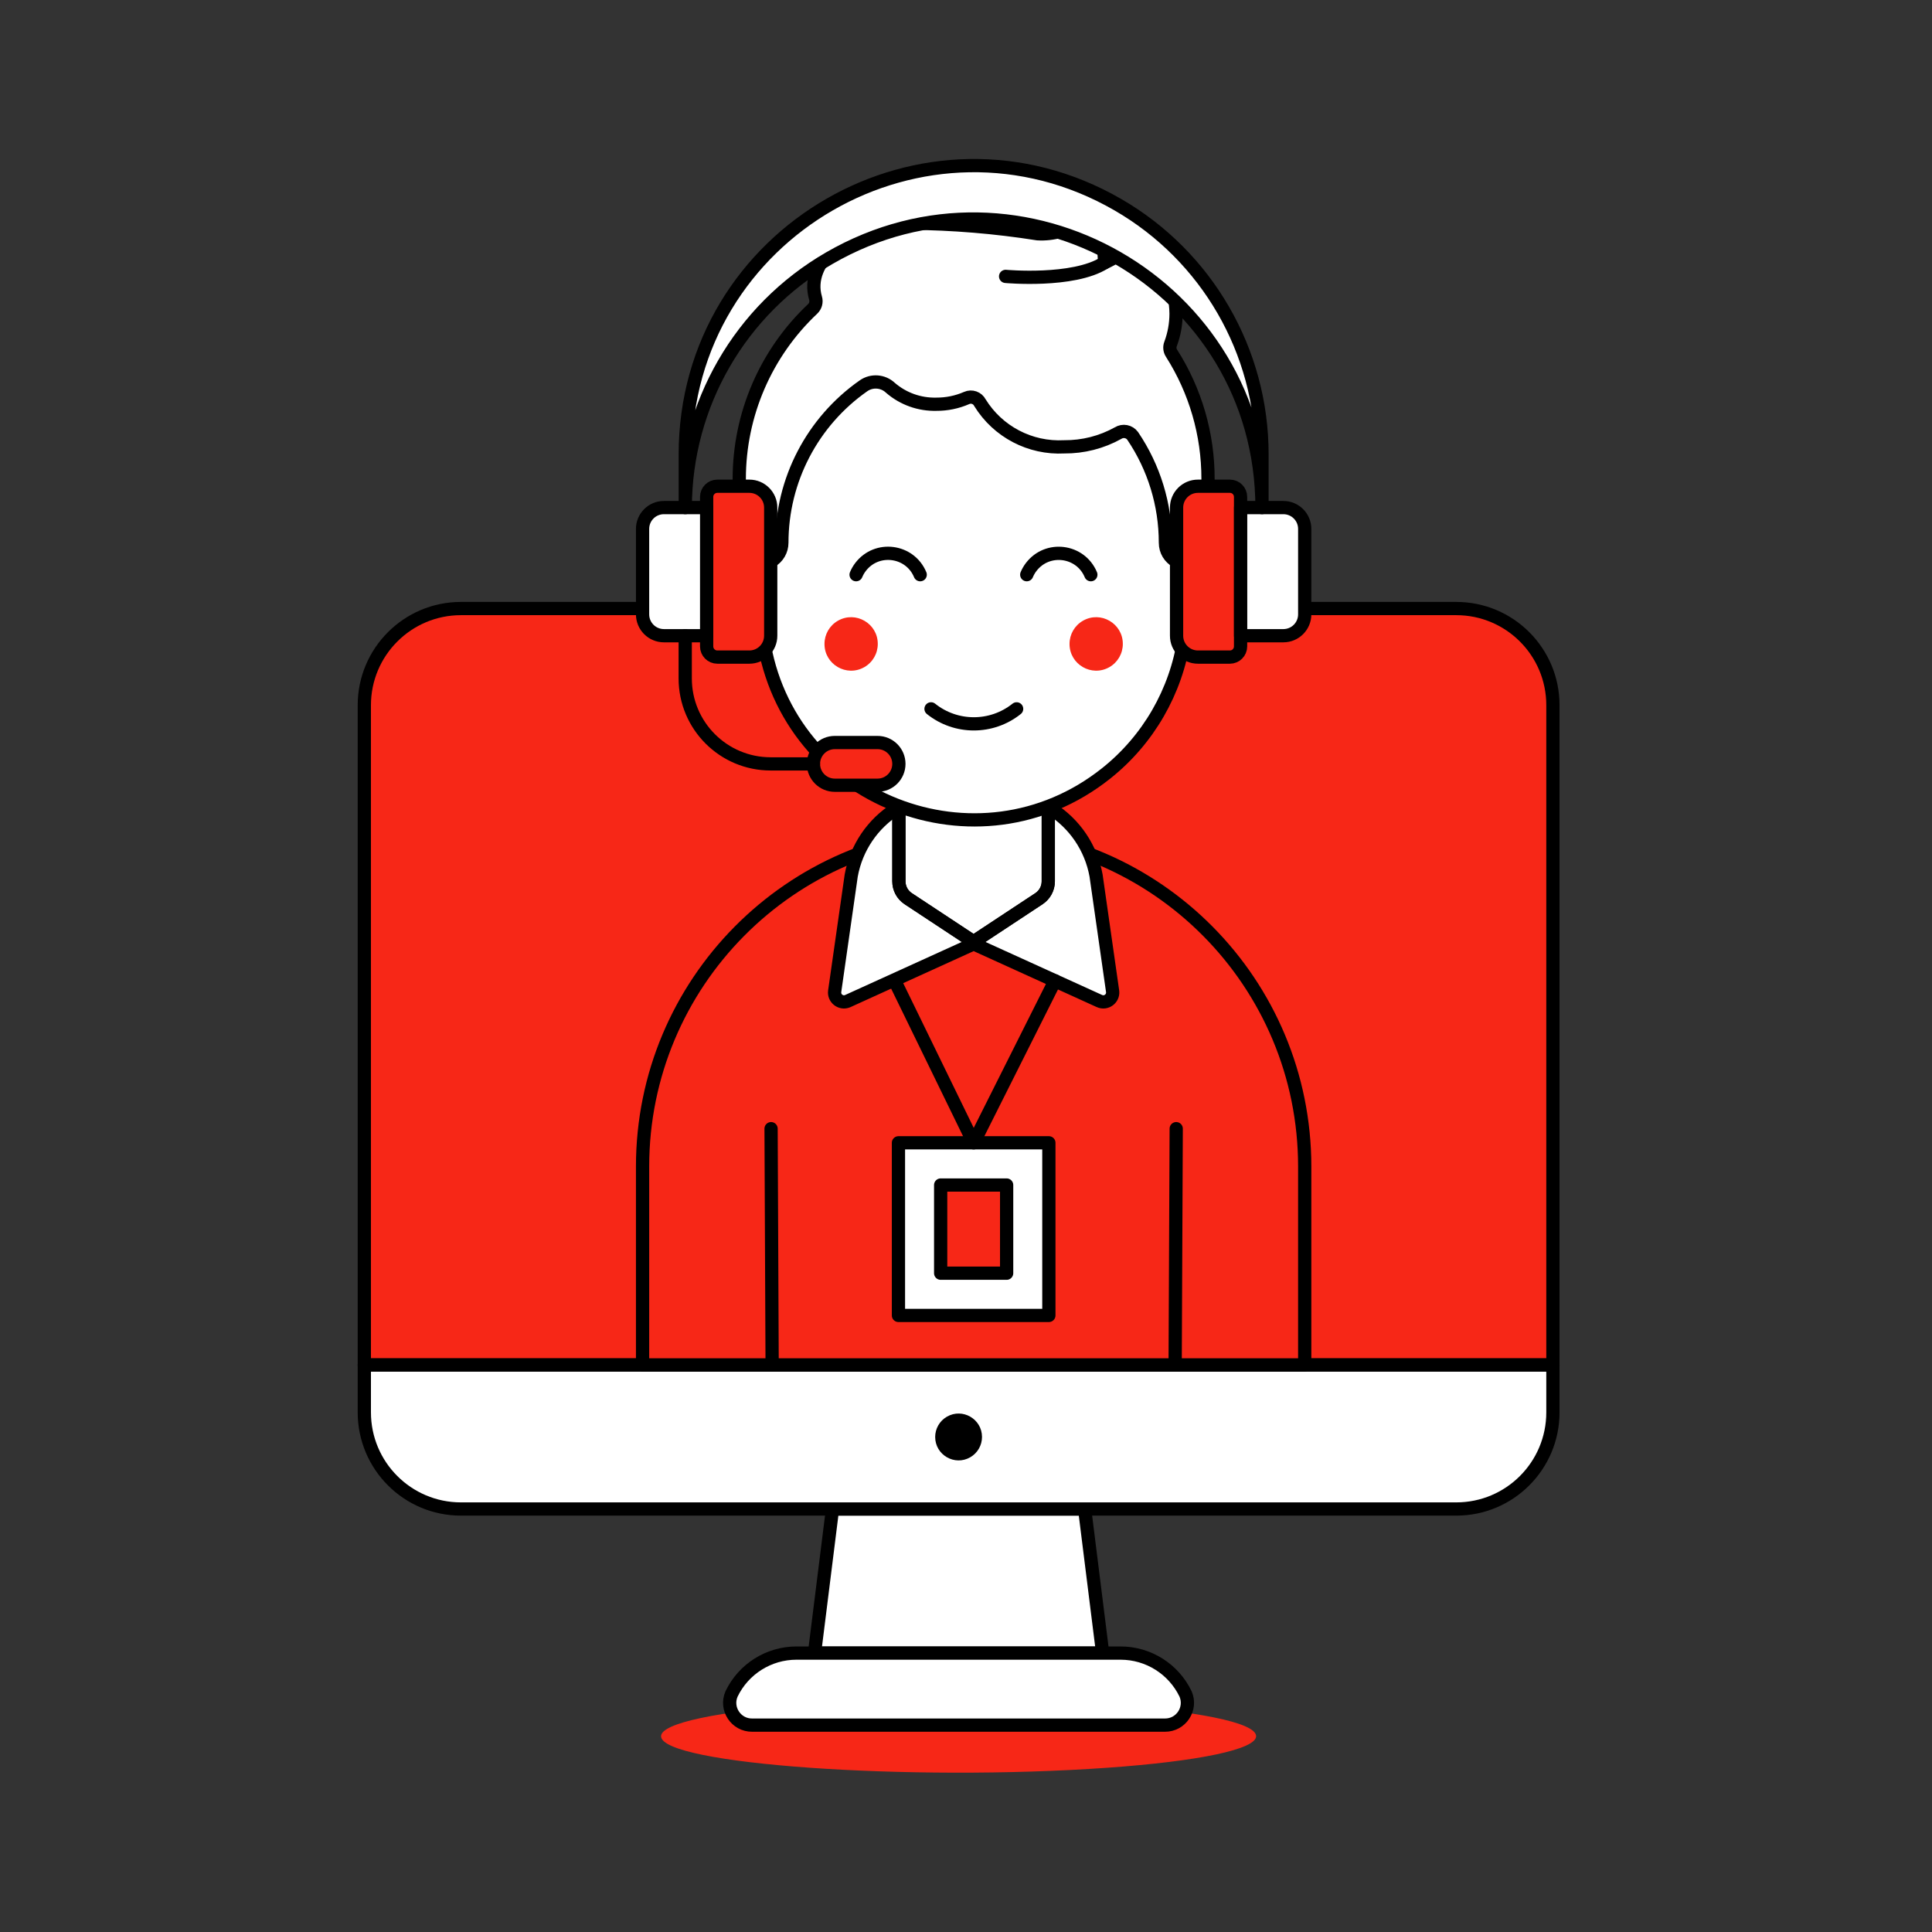 <svg xmlns="http://www.w3.org/2000/svg" width="175" height="175" viewBox="0 0 175 175" fill="none"><rect x="0" y="0" width="175" height="175" fill="#333333" stroke="none"/><path d="M59.879 157.265C59.879 159.804 82.337 161.391 100.304 160.122C108.642 159.533 113.779 158.444 113.779 157.265C113.779 154.726 91.32 153.139 73.354 154.408C65.016 154.998 59.879 156.087 59.879 157.265Z" fill="#F72717"></path><path d="M140.662 63.877C140.663 59.042 136.744 55.122 131.909 55.122H41.751C36.917 55.124 33 59.043 33 63.877V123.636H140.662V63.877Z" fill="#F72717"></path><path d="M99.878 149.736H73.778L75.409 136.685H98.247L99.878 149.736Z" fill="white"></path><path d="M99.878 149.736H73.778L75.409 136.685H98.247L99.878 149.736Z" stroke="black" stroke-width="1.2" stroke-linecap="round" stroke-linejoin="round"></path><path d="M105.516 156.261H68.14C66.676 156.279 65.68 154.782 66.262 153.439C67.348 151.175 69.636 149.736 72.146 149.736H101.509C104.017 149.739 106.301 151.177 107.388 153.437C107.969 154.778 106.977 156.274 105.516 156.261Z" fill="white" stroke="black" stroke-width="1.2" stroke-linecap="round" stroke-linejoin="round"></path><path d="M131.907 136.685C136.742 136.686 140.662 132.767 140.662 127.932V123.636H33V127.932C33.001 132.767 36.92 136.685 41.755 136.685L131.907 136.685Z" fill="white" stroke="black" stroke-width="1.2" stroke-linecap="round" stroke-linejoin="round"></path><path d="M140.662 63.877C140.663 59.042 136.744 55.122 131.909 55.122H41.751C36.917 55.124 33 59.043 33 63.877V123.636H140.662V63.877Z" stroke="black" stroke-width="1.2" stroke-linecap="round" stroke-linejoin="round"></path><path d="M84.708 130.16C84.708 131.793 86.476 132.813 87.889 131.997C88.546 131.618 88.95 130.918 88.95 130.16C88.95 128.528 87.183 127.508 85.769 128.324C85.112 128.703 84.708 129.403 84.708 130.16Z" fill="black"></path><path d="M88.192 75.391C104.797 75.549 118.176 89.052 118.181 105.658V123.634H58.204V105.658C58.208 89.052 71.587 75.549 88.192 75.391Z" fill="#F72717"></path><path d="M69.94 123.636L69.844 102.235" stroke="black" stroke-width="1.2" stroke-linecap="round" stroke-linejoin="round"></path><path d="M106.445 123.636L106.541 102.235" stroke="black" stroke-width="1.2" stroke-linecap="round" stroke-linejoin="round"></path><path d="M88.192 75.391C104.797 75.549 118.176 89.052 118.181 105.658V123.634H58.204V105.658C58.208 89.052 71.587 75.549 88.192 75.391Z" stroke="black" stroke-width="1.2" stroke-linecap="round" stroke-linejoin="round"></path><path d="M99.588 90.674C100.183 90.943 100.847 90.468 100.783 89.817C100.782 89.806 100.781 89.794 100.779 89.783L99.282 79.307C98.831 76.8 97.342 74.6 95.182 73.249H81.203C79.043 74.6 77.554 76.8 77.103 79.307L75.606 89.783C75.515 90.43 76.159 90.933 76.765 90.688C76.776 90.683 76.787 90.678 76.797 90.674L88.192 85.493L99.588 90.674Z" fill="white" stroke="black" stroke-width="1.2" stroke-linecap="round" stroke-linejoin="round"></path><path d="M81.421 70.344V79.831C81.421 80.46 81.735 81.048 82.259 81.397L88.187 85.309L94.115 81.397C94.638 81.048 94.953 80.46 94.953 79.831V70.344H81.421Z" fill="white" stroke="black" stroke-width="1.2" stroke-linecap="round" stroke-linejoin="round"></path><path d="M81.421 70.344V79.831C81.421 80.46 81.735 81.048 82.259 81.397L88.187 85.309L94.115 81.397C94.638 81.048 94.953 80.46 94.953 79.831V70.344H81.421Z" stroke="black" stroke-width="1.2" stroke-linecap="round" stroke-linejoin="round"></path><path d="M107.493 50.126V45.301C107.493 30.443 91.409 21.157 78.542 28.586C72.57 32.034 68.892 38.406 68.892 45.301V50.126C65.92 50.192 64.135 53.45 65.678 55.99C66.362 57.117 67.574 57.816 68.892 57.846C68.974 57.846 69.048 57.826 69.129 57.823C71.325 72.498 88.584 79.292 100.195 70.053C104.011 67.016 106.534 62.646 107.256 57.823C107.336 57.823 107.413 57.846 107.493 57.846C110.464 57.912 112.393 54.737 110.965 52.13C110.272 50.866 108.934 50.093 107.493 50.126Z" fill="white" stroke="black" stroke-width="1.2" stroke-linecap="round" stroke-linejoin="round"></path><path d="M74.682 58.327C74.677 60.185 76.685 61.352 78.296 60.427C79.048 59.995 79.511 59.194 79.509 58.327C79.514 56.47 77.505 55.303 75.894 56.228C75.142 56.659 74.68 57.461 74.682 58.327Z" fill="#F72717"></path><path d="M96.878 58.327C96.873 60.185 98.881 61.352 100.493 60.427C101.244 59.995 101.707 59.194 101.705 58.327C101.71 56.47 99.701 55.303 98.09 56.228C97.338 56.659 96.876 57.461 96.878 58.327Z" fill="#F72717"></path><path d="M84.332 64.208C86.599 66.019 89.818 66.019 92.086 64.208" stroke="black" stroke-width="1.2" stroke-linecap="round" stroke-linejoin="round"></path><path d="M98.808 52.055C97.875 49.82 94.872 49.434 93.404 51.359C93.24 51.573 93.106 51.807 93.002 52.055" stroke="black" stroke-width="1.2" stroke-linecap="round" stroke-linejoin="round"></path><path d="M83.351 52.055C82.421 49.82 79.422 49.43 77.951 51.352C77.786 51.567 77.649 51.804 77.545 52.055" stroke="black" stroke-width="1.2" stroke-linecap="round" stroke-linejoin="round"></path><path d="M106.112 31.988C105.952 31.737 105.922 31.425 106.032 31.148C106.359 30.273 106.527 29.346 106.527 28.412C106.511 26.028 105.428 23.777 103.575 22.277C103.195 21.993 102.665 22.024 102.322 22.352C101.631 22.935 100.865 23.423 100.045 23.803C100.048 22.662 99.819 21.532 99.371 20.481C99.154 19.899 98.448 19.675 97.935 20.026C96.789 20.852 95.393 21.257 93.983 21.174C90.151 20.569 86.281 20.249 82.402 20.218C76.759 20.218 72.885 23.688 73.871 27.004C73.977 27.352 73.875 27.731 73.609 27.98C69.366 31.976 66.96 37.548 66.962 43.377V49.16C66.962 50.645 68.57 51.573 69.856 50.831C70.453 50.486 70.821 49.849 70.821 49.16C70.818 43.499 73.579 38.193 78.216 34.946C78.968 34.421 79.985 34.496 80.652 35.126C81.806 36.124 83.29 36.655 84.815 36.615C85.757 36.62 86.689 36.429 87.552 36.053C88.004 35.846 88.539 36.034 88.764 36.478C90.385 39.106 93.312 40.639 96.396 40.474C98.104 40.489 99.786 40.06 101.278 39.229C101.714 38.955 102.289 39.064 102.594 39.48C104.53 42.336 105.565 45.709 105.563 49.16C105.563 50.645 107.171 51.573 108.458 50.831C109.055 50.486 109.422 49.849 109.422 49.16V43.37C109.428 39.337 108.279 35.388 106.112 31.988Z" fill="white"></path><path d="M106.112 31.988C105.952 31.737 105.922 31.425 106.032 31.148C106.359 30.273 106.527 29.346 106.527 28.412C106.511 26.028 105.428 23.777 103.575 22.277C103.195 21.993 102.665 22.024 102.322 22.352C101.631 22.935 100.865 23.423 100.045 23.803C100.048 22.662 99.819 21.532 99.371 20.481C99.154 19.899 98.448 19.675 97.935 20.026C96.789 20.852 95.393 21.257 93.983 21.174C90.151 20.569 86.281 20.249 82.402 20.218C76.759 20.218 72.885 23.688 73.871 27.004C73.977 27.352 73.875 27.731 73.609 27.98C69.366 31.976 66.96 37.548 66.962 43.377V49.16C66.962 50.645 68.57 51.573 69.856 50.831C70.453 50.486 70.821 49.849 70.821 49.16C70.818 43.499 73.579 38.193 78.216 34.946C78.968 34.421 79.985 34.496 80.652 35.126C81.806 36.124 83.29 36.655 84.815 36.615C85.757 36.62 86.689 36.429 87.552 36.053C88.004 35.846 88.539 36.034 88.764 36.478C90.385 39.106 93.312 40.639 96.396 40.474C98.104 40.489 99.786 40.06 101.278 39.229C101.714 38.955 102.289 39.064 102.594 39.48C104.53 42.336 105.565 45.709 105.563 49.16C105.563 50.645 107.171 51.573 108.458 50.831C109.055 50.486 109.422 49.849 109.422 49.16V43.37C109.428 39.337 108.279 35.388 106.112 31.988Z" stroke="black" stroke-width="1.2" stroke-linecap="round" stroke-linejoin="round"></path><path d="M100.043 23.803C97.199 25.599 91.088 25.035 91.088 25.035" stroke="black" stroke-width="1.2" stroke-linecap="round" stroke-linejoin="round"></path><path d="M69.811 57.583C69.811 58.652 68.946 59.518 67.878 59.519H64.975C64.441 59.519 64.008 59.086 64.008 58.551V45.01C64.007 44.475 64.441 44.041 64.975 44.043H67.878C68.946 44.044 69.811 44.91 69.811 45.978V57.583Z" fill="#F72717" stroke="black" stroke-width="1.2" stroke-linecap="round" stroke-linejoin="round"></path><path d="M60.139 57.583H64.008V45.976H60.139C59.071 45.975 58.204 46.841 58.204 47.909V55.648C58.204 56.717 59.07 57.583 60.139 57.583Z" fill="white" stroke="black" stroke-width="1.2" stroke-linecap="round" stroke-linejoin="round"></path><path d="M108.508 59.519H111.404C111.938 59.519 112.371 59.086 112.371 58.551V45.01C112.372 44.475 111.939 44.041 111.404 44.043H108.508C107.44 44.042 106.573 44.909 106.573 45.978V57.586C106.574 58.653 107.441 59.519 108.508 59.519Z" fill="#F72717" stroke="black" stroke-width="1.2" stroke-linecap="round" stroke-linejoin="round"></path><path d="M118.181 55.648C118.181 56.716 117.316 57.582 116.248 57.583H112.377V45.976H116.248C117.315 45.976 118.181 46.842 118.181 47.909V55.648Z" fill="white" stroke="black" stroke-width="1.2" stroke-linecap="round" stroke-linejoin="round"></path><path d="M114.312 45.976C114.296 25.869 92.519 13.319 75.114 23.387C67.049 28.052 62.08 36.659 62.072 45.976V41.138C62.089 21.031 83.865 8.481 101.27 18.549C109.335 23.214 114.305 31.821 114.312 41.138V45.976Z" fill="white" stroke="black" stroke-width="1.2" stroke-linecap="round" stroke-linejoin="round"></path><path d="M79.486 71.126H75.617C74.549 71.126 73.683 70.261 73.682 69.193C73.682 68.124 74.548 67.258 75.617 67.258H79.486C80.555 67.258 81.421 68.124 81.421 69.193C81.42 70.261 80.554 71.126 79.486 71.126Z" fill="#F72717" stroke="black" stroke-width="1.2" stroke-linecap="round" stroke-linejoin="round"></path><path d="M73.682 69.193H69.812C65.536 69.196 62.068 65.731 62.067 61.456V57.583" stroke="black" stroke-width="1.2" stroke-linecap="round" stroke-linejoin="round"></path><path d="M81.381 103.515H95.006V119.151H81.381V103.515Z" fill="white" stroke="black" stroke-width="1.2" stroke-linecap="round" stroke-linejoin="round"></path><path d="M85.205 107.339H91.181V115.327H85.205V107.339Z" fill="#F72717" stroke="black" stroke-width="1.2" stroke-linejoin="round"></path><path d="M81.04 88.84L88.192 103.515L95.555 88.84" stroke="black" stroke-width="1.2" stroke-linecap="round" stroke-linejoin="round"></path></svg>